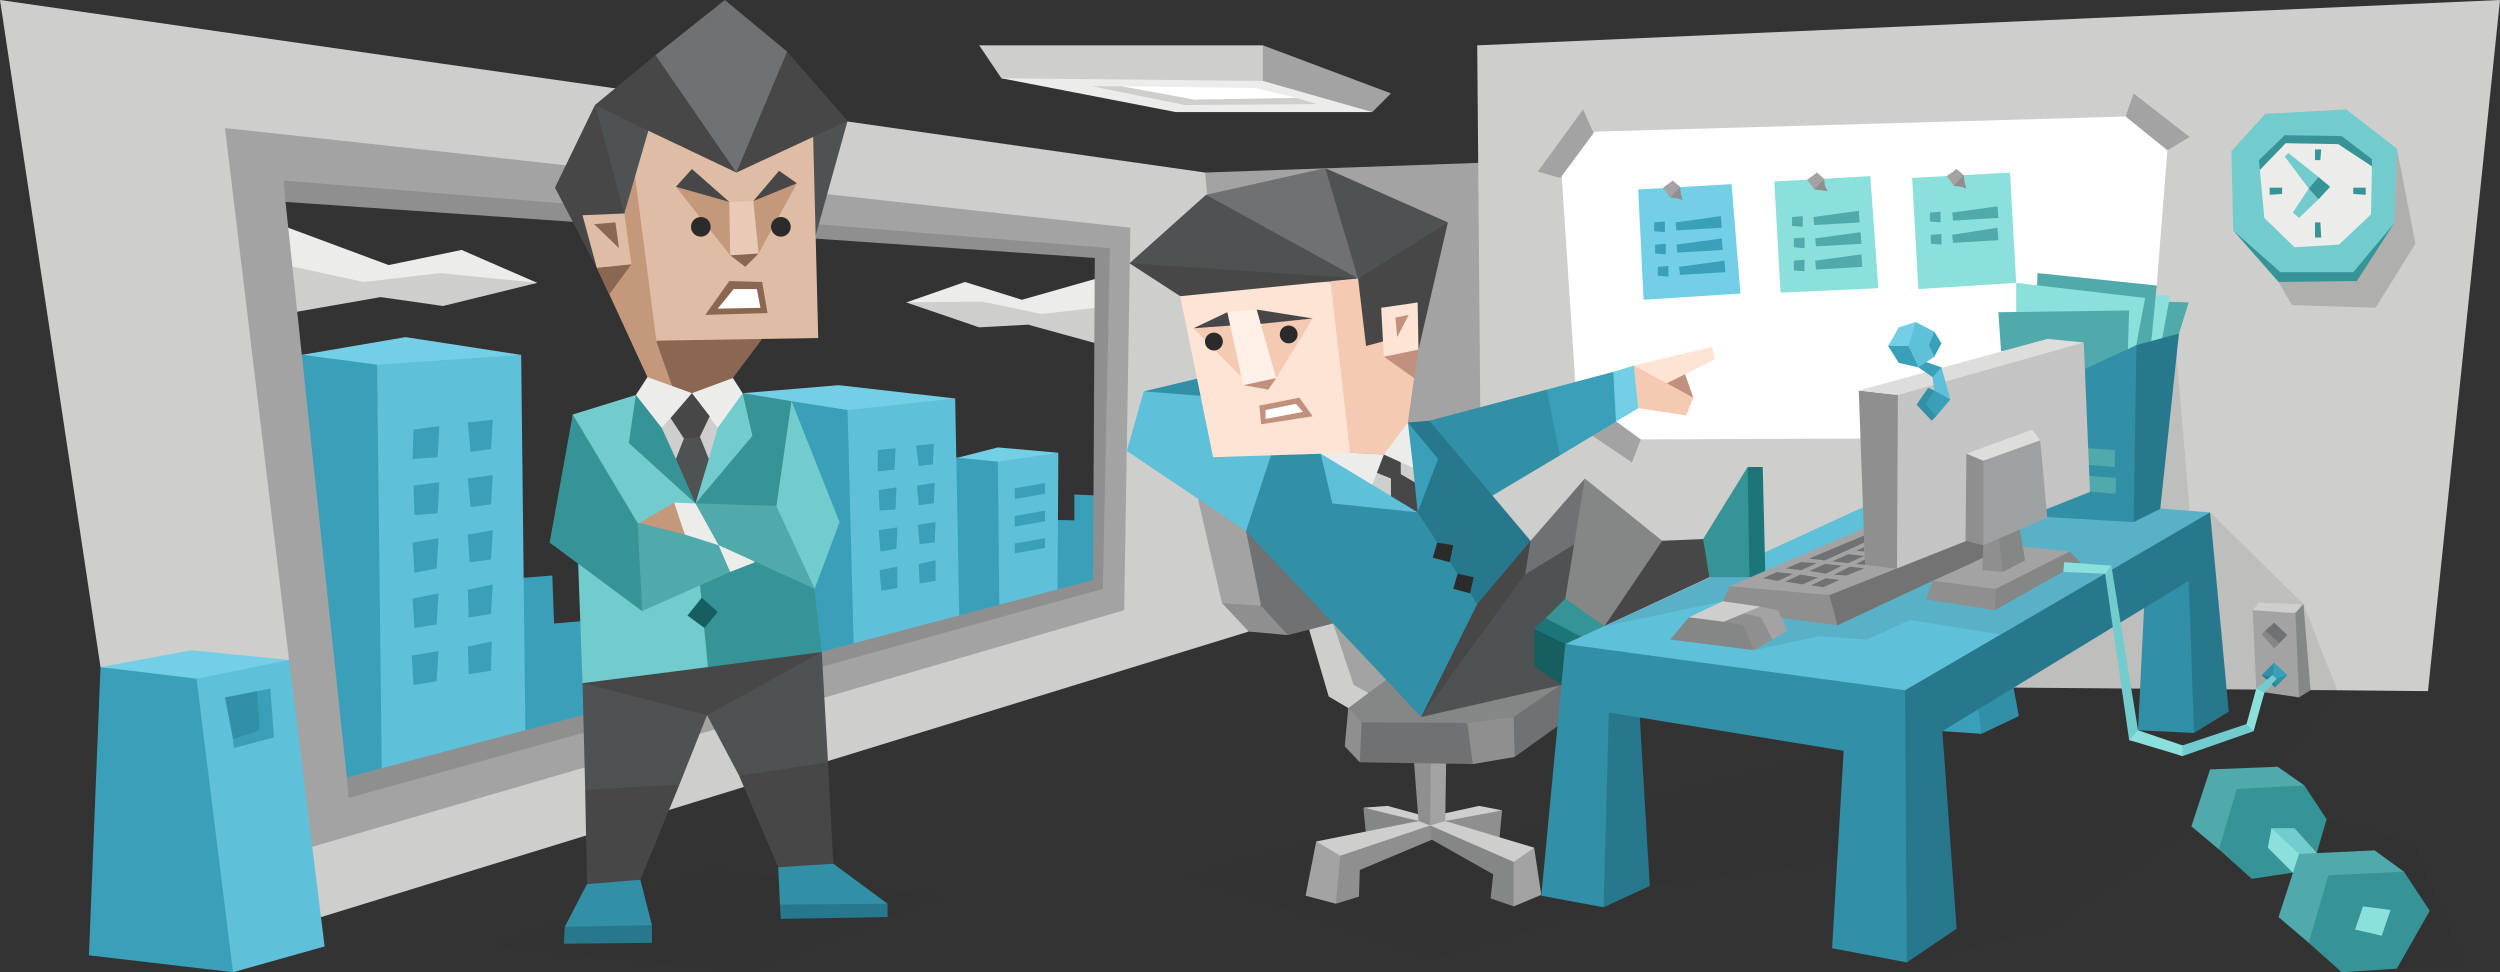 <svg xmlns="http://www.w3.org/2000/svg" viewBox="0 0 900 350"><rect x="0" y="0" width="900" height="350" fill="#333333" stroke="none"/><defs><style>.cls-1{fill:#73cfe5;}.cls-2{fill:#a3a3a3;}.cls-3{fill:#cececd;}.cls-27,.cls-4{fill:#2b2b2b;}.cls-4{fill-opacity:0.1;}.cls-5{fill:#3aa0ba;}.cls-6{fill:#318fa6;}.cls-7{fill:#5ec0d9;}.cls-8{fill:#ececeb;}.cls-9{fill:#858686;}.cls-10{fill:#8f8f8f;}.cls-11{fill:#474747;}.cls-12{fill:#000001;fill-opacity:0.15;}.cls-13{fill:#fff;}.cls-14{fill:#6f7173;}.cls-15{fill:#27788c;}.cls-16{fill:#369496;}.cls-17{fill:#8ce0dc;}.cls-18{fill:#c2917d;}.cls-19{fill:#50a9aa;}.cls-20{fill:#165e60;}.cls-21{fill:#4f5253;}.cls-22{fill:#1c7678;}.cls-23{fill:#737373;}.cls-24{fill:#c4c4c4;}.cls-25{fill:#dddddc;}.cls-26{fill:#72cbcc;}.cls-28{fill:#f5cab3;}.cls-29{fill:#fde4d5;}.cls-30{fill:#fff0e8;}.cls-31{fill:#c3987b;}.cls-32{fill:#8b6651;}.cls-33{fill:#dfbda5;}.cls-34{fill:#e8cab6;}.cls-35{fill:#9da1a2;}</style></defs><title>sentinels_Executive_ESTJ_workplace_habits</title><g id="Layer_1" data-name="Layer 1"><g id="Layer_1-2" data-name="Layer_1"><polygon class="cls-1" points="348.99 167.79 359.23 168.76 381 162.99 359.23 161.07 344.18 164.91 348.99 167.79"/><polygon class="cls-1" points="267.34 141.54 303.52 156.91 343.86 143.46 301.92 138.66 267.34 141.54"/><polygon class="cls-1" points="113.02 135.77 142.48 137.69 187.62 127.77 146 121.36 108.54 127.77 113.02 135.77"/><polygon class="cls-2" points="433.83 62.12 542.05 58.28 540.13 208.78 532.76 217.11 429.67 214.87 423.91 194.05 425.19 80.38 433.83 62.12"/><polygon class="cls-3" points="531.8 16.33 533.73 248.49 564.46 246.25 841.41 248.49 874.07 248.81 900 0 531.8 16.33"/><path class="cls-4" d="M791.46,194.37l4.16-9.92,33.62,33,12.17,31.06L820,276l17.61,18.89,31.69,8.33,18.25,43.87-24.65,1.6-37.14-44.19-36.82-7-51.55,37.15-50.9,11.85-25-36.51-67.55,9-16.65,7.68-59.55,18.26-90.61-29.46,46.74-12.49,43.87-5.13,22.09,3.53,123.9-31.06,127.75-75.9ZM268.3,350l-90.92-9.29,77.48-27.86,84.84,9.93ZM783.46,126.49l-10.57,58.92,15.37-1.6Z"/><polygon class="cls-5" points="711.42 249.13 714.3 253.94 713.34 264.18 699.25 263.22 711.42 249.13"/><polygon class="cls-6" points="724.87 247.53 711.42 249.13 713.34 264.18 726.79 257.78 724.87 247.53"/><polygon class="cls-5" points="372.68 187.01 386.77 187.33 386.77 178.04 395.09 178.36 399.25 215.19 376.2 213.59 372.68 187.01"/><polygon class="cls-5" points="182.82 208.46 198.83 207.18 199.47 224.47 213.87 223.19 212.59 260.98 185.06 268.35 182.82 208.46"/><polygon class="cls-5" points="135.75 131.29 92.21 125.53 116.54 293 149.52 299.73 154.96 279.23 135.75 131.29"/><polygon class="cls-5" points="284.95 144.42 305.12 147.62 310.25 153.38 317.61 243.69 287.19 232.16 284.95 144.42"/><polygon class="cls-5" points="336.5 163.95 359.23 166.19 363.07 168.12 362.75 227.68 341.3 227.36 336.5 163.95"/><polygon class="cls-7" points="305.12 147.62 343.86 143.46 345.78 244.65 307.37 233.76 305.12 147.62"/><polygon class="cls-7" points="381 162.99 359.23 166.19 359.87 229.28 380.68 216.15 381 162.99"/><polygon class="cls-7" points="135.75 131.29 187.62 127.77 189.22 270.91 137.67 297.48 135.75 131.29"/><polygon class="cls-8" points="326.25 108.88 347.38 101.51 367.88 107.92 396.05 99.91 400.21 110.16 383.88 116.56 356.67 112.72 339.06 111.12 326.25 108.88"/><polygon class="cls-3" points="352.51 117.84 326.25 108.88 353.47 108.56 374.92 113.04 400.21 110.16 395.73 123.92 370.12 116.88 352.51 117.84"/><polygon class="cls-8" points="193.38 101.83 166.17 89.98 139.91 95.43 103.73 81.98 98.29 94.47 119.42 104.71 154.32 103.43 177.06 103.43 193.38 101.83"/><polygon class="cls-3" points="159.45 110.16 193.38 101.83 158.49 98.31 130.95 101.51 98.29 94.47 104.06 112.72 137.03 106.95 159.45 110.16"/><polygon class="cls-2" points="565.74 151.78 587.51 166.51 590.72 158.19 581.43 147.62 565.74 151.78"/><polygon class="cls-2" points="569.9 39.39 553.58 61.8 561.58 64.04 574.07 57.64 573.75 48.03 569.9 39.39"/><polygon class="cls-2" points="765.21 41.95 770.01 49.95 780.26 54.12 788.26 49.31 768.09 33.62 765.21 41.95"/><polygon class="cls-9" points="491.78 300.69 490.82 290.76 503.31 293.32 510.67 295.56 491.78 300.69"/><polygon class="cls-10" points="540.77 291.72 528.6 293 520.28 295.56 539.49 304.85 540.77 291.72"/><polygon class="cls-3" points="490.82 290.76 499.47 290.12 513.55 293.96 510.67 295.56 490.82 290.76"/><polygon class="cls-3" points="516.43 293.64 520.28 295.56 540.77 291.72 532.44 290.12 516.43 293.64"/><polygon class="cls-10" points="509.07 274.75 510.67 295.56 515.15 299.73 520.28 295.56 516.43 272.83 509.07 274.75"/><polygon class="cls-2" points="515.15 272.19 514.84 297.16 520.28 295.56 520.6 274.75 515.15 272.19"/><polygon class="cls-3" points="473.85 302.93 510.67 295.56 514.84 297.16 512.27 300.05 482.82 311.25 473.85 302.93"/><polygon class="cls-3" points="518.36 300.69 514.84 297.16 520.28 295.56 552.29 305.17 548.45 315.74 518.36 300.69"/><polygon class="cls-10" points="515.48 302.29 516.43 300.05 514.84 297.16 482.5 308.05 479.3 315.42 480.9 325.34 489.22 322.78 489.54 313.18 515.48 302.29"/><polygon class="cls-9" points="514.84 297.16 515.48 302.29 537.57 314.77 536.61 323.42 544.93 326.3 548.45 315.74 544.93 310.29 514.84 297.16"/><polygon class="cls-2" points="473.85 302.93 482.5 308.05 480.9 325.34 470.01 322.46 473.85 302.93"/><polygon class="cls-2" points="544.93 326.3 544.93 310.29 552.29 305.17 554.86 322.14 544.93 326.3"/><polygon class="cls-3" points="494.35 168.12 498.19 163.63 504.27 163.95 508.75 168.44 512.27 176.76 511.95 186.69 498.51 180.93 494.02 174.52 494.35 168.12"/><polygon class="cls-11" points="493.7 169.4 500.75 172.28 500.75 181.24 510.99 185.41 511.31 174.84 504.27 170.68 504.27 163.95 498.19 163.63 493.7 169.4"/><polygon class="cls-3" points="0 0 157.84 22.73 157.84 63.73 89.97 57 121.98 286.28 129.99 288.84 399.25 207.82 402.77 87.42 157.84 63.73 157.84 22.73 433.83 62.12 449.52 227.36 115.58 330.15 36.18 240.16 0 0"/><polygon class="cls-6" points="433.19 135.77 411.74 140.9 432.87 146.02 433.19 135.77"/><polygon class="cls-2" points="431.27 179.64 450.8 183.49 456.56 191.49 459.13 213.27 450.48 220.95 439.92 217.11 431.27 179.64"/><polygon class="cls-7" points="461.05 176.76 448.56 191.17 405.66 162.35 411.74 140.9 432.23 142.5 439.27 159.79 458.81 160.11 461.05 176.76"/><polygon class="cls-12" points="820.28 101.51 825.08 109.84 855.18 110.8 869.58 87.74 862.86 53.48 856.78 80.38 841.73 94.47 820.28 101.51"/><polygon class="cls-13" points="574.07 47.39 765.21 41.95 780.26 54.12 776.41 102.79 722.95 126.81 681.32 142.18 669.8 157.87 590.72 158.19 567.34 141.22 562.22 63.4 574.07 47.39"/><polygon class="cls-14" points="570.54 172.28 551.01 194.69 535.01 204.3 531.8 217.43 558.7 212.31 568.62 206.86 570.54 172.28"/><polygon class="cls-2" points="810.99 219.67 812.27 248.81 827.64 251.05 828.92 247.21 828.6 219.99 816.43 217.75 810.99 219.67"/><polygon class="cls-6" points="818.68 238.56 814.19 243.05 818.04 244.65 819 241.77 818.68 238.56"/><polygon class="cls-5" points="823.48 243.05 818.68 238.56 818.04 244.65 820.6 244.65 823.48 243.05"/><polygon class="cls-6" points="819 247.53 823.48 243.05 818.04 244.65 819 247.53"/><path class="cls-15" d="M814.19,243.05s4.81,4.16,4.81,4.48l-.32-3.52Z"/><path class="cls-3" d="M813.23,216.79,811,219.67l14.41,1,2.24-.32.64-2.88S812.91,217.11,813.23,216.79Z"/><polygon class="cls-9" points="827.64 251.05 826.36 220.63 829.24 217.43 831.8 248.49 827.64 251.05"/><polygon class="cls-16" points="803.95 82.94 820.28 101.51 848.45 101.19 861.9 80.38 841.73 94.47 820.28 94.78 803.95 82.94"/><polygon class="cls-1" points="589.76 68.21 623.37 66.29 626.57 105.67 591.68 107.92 589.76 68.21"/><polygon class="cls-17" points="638.74 65.33 673.32 63.4 676.2 103.75 640.98 105.35 638.74 65.33"/><polygon class="cls-17" points="688.37 64.04 723.59 62.12 725.83 101.83 690.61 104.07 688.37 64.04"/><polygon class="cls-18" points="604.16 143.78 609.6 143.14 605.76 132.25 598.4 137.69 604.16 143.78"/><polygon class="cls-19" points="778.34 108.56 787.94 108.88 784.42 120.08 778.01 123.92 778.34 108.56"/><polygon class="cls-17" points="778.01 123.92 781.22 106.31 775.77 106.31 772.89 118.48 773.53 123.61 778.01 123.92"/><polygon class="cls-19" points="733.19 107.59 733.51 98.31 776.41 102.79 774.49 122.64 769.05 127.13 760.4 110.16 733.19 107.59"/><polygon class="cls-17" points="725.83 116.24 725.83 101.83 772.25 107.27 769.05 124.25 763.61 130.65 757.84 114.96 725.83 116.24"/><polygon class="cls-19" points="720.38 126.49 719.42 112.4 766.49 111.76 764.25 181.89 748.88 179.64 736.71 123.61 720.38 126.49"/><polygon class="cls-15" points="593.92 318.94 577.27 326.62 574.07 309.97 575.99 251.69 590.08 254.25 593.92 318.94"/><polygon class="cls-6" points="772.25 211.02 769.69 262.9 789.86 263.86 792.74 244.33 789.86 203.66 772.25 211.02"/><polygon class="cls-3" points="483.78 221.59 478.02 222.23 471.29 226.72 478.34 250.73 485.38 254.9 490.5 258.1 493.7 252.97 483.78 221.59"/><polygon class="cls-2" points="491.78 219.03 479.94 224.47 487.3 246.57 494.98 250.73 504.59 249.13 491.78 219.03"/><polygon class="cls-14" points="489.54 274.43 530.2 275.07 537.57 265.78 529.88 258.1 485.7 258.1 489.54 274.43"/><polygon class="cls-14" points="564.46 258.74 545.25 272.51 540.45 267.38 544.93 258.1 550.05 249.77 562.22 246.25 566.06 254.9 564.46 258.74"/><polygon class="cls-9" points="485.38 254.9 499.15 244.65 562.22 246.25 544.93 258.1 535.97 260.34 486.34 260.02 485.38 254.9"/><polygon class="cls-20" points="511.63 258.1 553.25 246.25 563.5 231.84 536.93 240.49 511.63 258.1"/><polygon class="cls-14" points="484.74 223.19 463.61 228.64 455.6 222.87 454 218.07 448.56 191.17 475.45 203.98 484.74 223.19"/><polygon class="cls-15" points="795.62 184.45 776.41 191.17 680.04 247.53 681.96 334.63 686.45 346.48 704.38 334.31 699.25 263.22 787.94 209.1 789.86 263.86 802.35 256.18 795.62 184.45"/><polygon class="cls-21" points="514.84 232.48 531.8 217.43 566.7 195.97 569.9 211.67 574.39 231.84 562.22 246.57 511.63 258.1 514.84 232.48"/><polygon class="cls-11" points="621.45 199.82 613.13 194.05 566.7 195.97 570.23 221.91 577.59 225.44 615.37 207.82 621.45 199.82"/><polygon class="cls-16" points="564.78 234.72 556.46 222.55 563.5 215.51 574.07 217.11 577.59 225.44 564.78 234.72"/><polygon class="cls-20" points="562.22 246.57 552.29 239.84 552.29 226.4 566.7 230.56 562.22 246.57"/><polygon class="cls-22" points="556.46 222.55 552.29 226.4 563.5 231.84 571.18 230.24 556.46 222.55"/><polygon class="cls-7" points="563.5 231.84 574.07 236.32 676.52 249.77 685.81 248.49 795.62 184.45 685.49 175.8 563.5 231.84"/><polygon class="cls-22" points="634.58 168.12 629.14 168.12 626.57 178.36 627.21 204.62 629.77 207.82 635.54 207.82 634.58 168.12"/><path class="cls-4" d="M631.38,234.08,655.07,229l17,1.28,15.37-7.05,32.65,5.13,75.56-43.87-17.93-1.28L730,185.73,724.55,187,664,221l-22.74,1.6-9.92,11.53Zm-16-26.26h14.41l3.2,5.77-12.81,2.88-42.58,9Z"/><polygon class="cls-10" points="622.73 211.02 620.17 216.47 641.3 222.55 661.79 225.12 661.79 219.67 660.19 212.95 641.62 211.02 622.73 211.02"/><polygon class="cls-23" points="716.22 202.38 705.34 207.82 695.73 209.1 661.47 225.12 658.59 214.23 663.71 209.74 707.58 191.17 716.54 195.01 716.22 202.38"/><polygon class="cls-2" points="670.76 190.21 622.73 211.02 658.59 214.23 682.92 204.62 676.84 203.98 670.76 190.21"/><path class="cls-14" d="M634.58,208.14l5.44,1,5.44-2.56-5.76-.64-5.12,2.24Zm13.77-2.88,5.76-2.56-5.76-.32-5.45,2.24,5.45.64Zm8.64-3.52,14.09-6.41v-2.56l-19.85,8.33,5.76.64Zm14.41-.32v1.92l-3.2-.32,3.2-1.6ZM666,204l-5.77,2.88,4.48.32,6.41-2.56L666,204Zm-8.65,4.16-5.44,2.57,4.48.63,5.76-2.56-4.8-.64Zm-14.73,1.28,5.45-2.56,6.4,1L649,210.38l-6.41-1Zm8.65-3.84L657,203l6.08.64-5.76,2.88-6.08-1Zm8.32-3.52,5.77-2.56,5.76.64-5.76,2.56-5.77-.64Zm8.65-3.84,2.88-1.28v1.6Z"/><polygon class="cls-10" points="693.49 215.83 695.73 209.1 708.22 209.1 719.42 210.71 720.38 215.51 718.14 219.67 693.49 215.83"/><polygon class="cls-9" points="748.88 202.38 718.14 219.67 718.46 211.99 728.71 205.26 745.04 198.54 748.88 202.38"/><polygon class="cls-2" points="723.27 196.29 745.04 198.54 718.46 211.99 695.73 209.1 709.18 203.02 723.27 196.29"/><polygon class="cls-10" points="713.66 205.26 721.02 205.9 722.31 199.18 717.5 189.57 713.98 196.29 713.66 205.26"/><polygon class="cls-9" points="729.03 201.74 721.02 205.9 718.78 187.97 726.47 186.69 729.03 201.74"/><polygon class="cls-15" points="769.05 124.25 764.57 136.09 765.21 179.32 768.09 187.97 777.69 183.16 784.42 120.08 769.05 124.25"/><path class="cls-6" d="M730,185.73l38.1,2.24,1-63.72-20.81,9.6L747,147h-.64l-1,3.84,1,.32-3.84,24ZM748.56,147l13.13-.64v-4.8l-10.89-.32-2.24,3.52Zm13.13,4.48c-3.21,0-9-.32-12.49-.32l.32,5.13,11.85,1ZM747.6,171l14.09,1v5.76l-11.85-1Zm-.32-9.93,14.09,1v6.09l-11.85-1Z"/><polygon class="cls-24" points="681.32 142.18 679.72 173.24 682.92 204.62 752.4 177.08 750.16 123.28 709.5 131.29 681.32 142.18"/><polygon class="cls-6" points="689.97 145.7 694.13 139.62 696.37 140.58 697.01 149.86 695.41 151.46 689.97 145.7"/><polygon class="cls-5" points="697.01 149.86 693.17 145.38 697.01 139.62 702.13 143.78 697.01 149.86"/><polygon class="cls-10" points="669.16 140.58 671.4 203.34 682.92 204.62 683.24 142.18 669.16 140.58"/><polygon class="cls-25" points="750.16 123.28 683.24 142.18 669.16 140.58 737.03 122 750.16 123.28"/><polygon class="cls-26" points="815.48 40.99 803.31 54.44 803.95 82.94 820.92 97.99 847.17 97.99 861.9 80.38 862.86 53.48 844.61 39.39 815.48 40.99"/><polygon class="cls-8" points="813.55 61.16 822.52 49.95 842.37 50.27 853.89 59.88 853.57 77.17 842.05 88.06 826.04 89.02 815.15 78.45 813.55 61.16"/><polygon class="cls-16" points="813.55 61.16 822.84 51.56 841.73 51.88 853.89 59.88 853.89 57.32 843.01 48.99 822.52 48.67 813.23 57.64 813.55 61.16"/><polygon class="cls-16" points="817.08 67.57 821.56 67.57 821.56 69.81 817.08 70.13 817.08 67.57"/><polygon class="cls-16" points="833.4 85.5 833.4 80.06 835.33 80.06 835.64 85.5 833.4 85.5"/><polygon class="cls-16" points="851.65 67.57 847.17 67.57 847.17 69.81 851.65 70.13 851.65 67.57"/><polygon class="cls-16" points="833.4 53.8 833.4 57.64 835.33 57.64 835.64 53.8 833.4 53.8"/><polygon class="cls-26" points="827.64 78.45 825.4 76.53 831.16 67.89 834.04 68.21 834.68 71.73 827.64 78.45"/><polygon class="cls-26" points="822.52 56.36 831.16 67.89 833.73 66.61 834.68 63.73 823.8 55.08 822.52 56.36"/><polygon class="cls-16" points="831.16 67.89 834.68 63.73 838.85 67.25 834.68 71.73 831.16 67.89"/><polygon class="cls-2" points="81 46.11 104.06 237.6 102.14 244.97 109.5 299.09 112.38 304.85 404.7 219.67 406.94 81.98 157.84 54.44 157.84 72.37 395.73 90.94 394.77 210.71 129.67 283.71 124.87 279.87 102.78 72.69 105.02 68.21 157.84 72.37 157.84 54.44 81 46.11"/><polygon class="cls-10" points="124.87 279.87 393.49 208.78 394.13 92.86 102.78 72.69 102.14 65 399.57 89.34 397.01 211.99 125.51 287.24 124.87 279.87"/><polygon class="cls-11" points="540.13 201.42 551.01 194.69 549.09 206.54 511.63 258.1 516.43 231.2 540.13 201.42"/><polygon class="cls-6" points="458.81 160.11 448.56 191.17 511.63 258.1 531.8 217.43 519 193.73 510.35 184.45 487.3 177.72 481.22 158.19 458.81 160.11"/><polygon class="cls-6" points="517.72 159.79 514.52 151.46 556.78 140.26 562.54 149.22 561.58 163.95 534.68 179.96 527.64 174.84 517.72 159.79"/><polygon class="cls-15" points="514.52 151.46 551.01 194.69 531.8 217.43 510.35 184.45 514.52 166.19 506.83 152.1 514.52 151.46"/><polygon class="cls-27" points="517.4 195.34 515.8 200.78 521.88 202.38 523.16 196.29 517.4 195.34"/><polygon class="cls-27" points="524.76 206.54 523.16 211.99 529.24 213.59 530.52 207.82 524.76 206.54"/><polygon class="cls-7" points="475.45 163.31 479.62 181.24 510.35 184.45 494.02 174.52 487.3 167.16 475.45 163.31"/><polygon class="cls-5" points="506.83 152.1 505.55 160.43 508.75 168.44 510.35 184.45 517.72 165.23 506.83 152.1"/><polygon class="cls-8" points="473.85 162.35 498.19 163.63 494.02 174.52 473.85 162.35"/><polygon class="cls-8" points="506.83 152.1 501.39 154.67 498.19 163.63 508.75 168.44 506.83 152.1"/><polygon class="cls-28" points="478.98 101.51 479.3 133.85 486.02 162.99 498.19 163.63 506.83 152.1 509.07 136.09 497.23 110.8 490.18 93.82 478.98 101.51"/><polygon class="cls-29" points="424.87 106.63 448.24 102.15 478.98 101.51 486.02 162.99 436.71 164.59 424.87 106.63"/><polygon class="cls-28" points="442.16 114.96 429.67 118.16 446.64 135.45 446.64 119.12 442.16 114.96"/><polygon class="cls-28" points="453.36 118.16 459.44 136.09 472.57 114.64 457.2 113.04 453.36 118.16"/><polygon class="cls-11" points="521.24 80.06 510.67 125.85 498.83 122.64 491.78 124.56 488.9 100.23 508.43 82.94 521.24 80.06"/><polygon class="cls-18" points="509.07 136.09 498.19 128.41 504.91 124.25 510.67 125.85 509.07 136.09"/><polygon class="cls-29" points="498.19 128.41 497.23 110.8 510.35 108.88 510.67 125.85 498.19 128.41"/><polygon class="cls-18" points="507.15 113.36 502.35 114.32 502.99 121.36 507.15 113.36"/><polygon class="cls-21" points="521.24 80.06 477.06 60.52 476.41 81.34 488.9 100.23 521.24 80.06"/><polygon class="cls-14" points="434.15 70.13 477.06 60.52 488.9 100.23 446.96 92.54 434.15 70.13"/><polygon class="cls-11" points="424.87 106.63 406.62 94.78 427.43 90.94 455.28 95.11 488.9 100.23 424.87 106.63"/><polygon class="cls-21" points="488.9 100.23 434.15 70.13 406.62 94.78 488.9 100.23"/><polygon class="cls-11" points="429.67 118.16 441.84 112.4 447.28 116.88 429.67 118.16"/><polygon class="cls-11" points="451.12 116.88 452.4 111.44 472.57 114.64 451.12 116.88"/><polygon class="cls-30" points="447.6 138.66 441.84 112.4 452.4 111.44 459.44 136.41 455.28 138.34 447.6 138.66"/><polygon class="cls-18" points="456.56 140.26 447.6 138.66 459.44 136.09 456.56 140.26"/><polygon class="cls-18" points="453.36 146.02 454 152.75 472.57 149.86 467.77 143.14 453.36 146.02"/><polygon class="cls-13" points="455.6 147.62 455.6 150.82 469.05 148.26 466.49 145.38 455.6 147.62"/><polygon class="cls-5" points="556.78 140.26 561.58 163.95 581.75 151.78 584.63 140.26 580.79 133.85 556.78 140.26"/><polygon class="cls-1" points="580.79 133.85 581.75 151.78 589.76 146.98 592.32 139.62 588.15 131.61 580.79 133.85"/><polygon class="cls-29" points="616.33 124.89 588.15 131.61 593.28 137.05 600 138.01 617.29 129.37 616.33 124.89"/><polygon class="cls-28" points="607.04 149.54 589.76 146.98 588.15 131.61 609.6 143.14 607.04 149.54"/><polygon class="cls-9" points="601.28 230.24 608 222.23 618.57 221.27 629.46 223.51 631.38 234.08 601.28 230.24"/><polygon class="cls-10" points="638.1 230.24 631.38 234.08 627.53 225.12 620.49 223.83 622.73 221.27 626.89 220.63 635.54 220.95 638.1 230.24"/><polygon class="cls-2" points="643.54 227.03 638.1 230.24 633.94 222.23 626.89 220.63 629.46 219.03 633.62 218.39 640.02 219.67 643.54 227.03"/><polygon class="cls-3" points="620.17 216.47 608 222.23 620.49 223.83 633.62 218.39 620.17 216.47"/><polygon class="cls-26" points="757.84 206.54 766.49 266.42 776.09 268.35 785.7 272.19 811.31 263.22 812.27 255.53 815.15 249.45 819.64 244.33 818.04 243.05 812.27 247.85 811.31 255.53 808.75 260.66 785.7 268.35 777.05 267.38 769.69 262.9 760.09 203.66 756.88 204.94 757.84 206.54"/><polygon class="cls-15" points="202.99 339.75 203.31 333.67 219.64 331.43 234.69 333.03 234.69 339.43 202.99 339.75"/><polygon class="cls-15" points="281.11 330.79 280.79 325.66 287.19 324.06 312.17 323.42 319.53 325.34 319.53 330.15 281.11 330.79"/><polygon class="cls-6" points="319.53 325.34 300 310.93 290.39 305.49 280.15 312.21 280.79 325.66 319.53 325.34"/><polygon class="cls-6" points="234.69 333.03 230.52 316.7 222.84 312.21 211.31 318.3 203.31 333.67 234.69 333.03"/><polygon class="cls-21" points="295.84 234.72 298.08 274.43 282.71 283.71 266.06 279.23 254.54 257.46 272.14 234.72 295.84 234.72"/><polygon class="cls-11" points="295.84 234.72 253.25 227.36 209.71 245.93 224.44 257.46 254.54 257.46 295.84 234.72"/><polygon class="cls-21" points="210.67 284.36 209.71 245.93 254.54 257.46 244.61 282.43 227.64 288.52 210.67 284.36"/><polygon class="cls-31" points="235.97 141.54 233.08 135.77 210.67 87.1 226.36 43.55 230.2 57.96 238.85 124.25 243.65 138.98 244.93 147.3 235.97 141.54"/><polygon class="cls-32" points="259.98 142.82 263.82 136.09 274.39 122 272.14 120.4 238.53 121.36 236.29 122.97 244.93 147.3 259.98 142.82"/><polygon class="cls-21" points="292.64 88.38 305.12 43.55 301.92 42.91 292.64 45.47 291.36 48.35 292.64 88.38"/><polygon class="cls-33" points="292.64 45.47 294.56 121.68 236.29 122.64 226.04 43.55 292.64 45.47"/><polygon class="cls-32" points="219.32 105.99 214.84 96.39 227.32 95.11 219.32 105.99"/><polygon class="cls-11" points="265.1 62.12 305.12 43.55 283.35 18.57 280.15 17.93 264.46 57.96 239.81 21.14 235.97 19.85 214.19 37.79 215.47 39.39 231.48 47.71 233.41 47.07 265.1 62.12"/><polygon class="cls-14" points="260.94 0 235.97 19.85 265.1 62.12 283.35 18.57 260.94 0"/><path class="cls-11" d="M199.79,67.57l14.4-29.78L217.4,42s7.36,30.74,7.68,31.06c0,.32-.32,3.84-.32,3.84l-9.92,19.54Z"/><polygon class="cls-21" points="224.76 76.85 233.41 47.07 214.19 37.79 224.76 76.85"/><polygon class="cls-33" points="227.32 95.11 214.84 96.39 209.71 77.49 224.76 76.85 227.32 95.11"/><polygon class="cls-32" points="222.84 89.34 221.56 80.06 213.87 80.69 222.84 89.34"/><polygon class="cls-31" points="273.11 91.26 286.87 65.97 279.51 67.25 271.19 72.37 266.38 75.25 262.54 72.69 252.94 65.97 243.33 67.25 262.86 91.9 273.11 91.26"/><polygon class="cls-32" points="268.3 96.07 273.11 91.26 268.3 89.02 262.86 91.9 268.3 96.07"/><polygon class="cls-34" points="271.19 72.37 273.11 91.26 262.86 91.9 262.54 72.69 271.19 72.37"/><polygon class="cls-11" points="271.19 72.37 280.47 61.48 286.87 65.97 271.19 72.37"/><polygon class="cls-11" points="262.54 72.69 249.09 60.84 243.33 67.25 262.54 72.69"/><polygon class="cls-32" points="274.39 101.51 262.54 101.19 253.9 113.36 276.31 112.72 274.39 101.51"/><polygon class="cls-13" points="272.47 104.07 264.14 104.07 258.38 111.12 273.75 110.8 272.47 104.07"/><polygon class="cls-16" points="284.95 144.42 267.34 141.54 262.54 159.79 248.45 180.93 249.41 229.28 254.86 240.16 295.84 234.72 284.95 144.42"/><polygon class="cls-26" points="228.92 142.18 206.19 149.22 209.71 245.93 254.86 240.16 251.01 200.14 250.37 181.24 249.09 175.48 231.16 157.55 230.52 146.02 228.92 142.18"/><polygon class="cls-26" points="254.54 148.58 267.34 141.54 270.86 156.91 250.37 181.24 254.54 148.58"/><polygon class="cls-16" points="242.69 150.82 228.92 142.18 226.36 159.47 250.37 181.24 242.69 150.82"/><polygon class="cls-8" points="249.09 141.54 252.94 150.5 258.38 154.03 267.34 141.54 263.82 136.09 249.09 141.54"/><polygon class="cls-8" points="228.92 142.18 233.08 135.77 249.09 141.54 245.25 150.82 238.21 154.03 228.92 142.18"/><polygon class="cls-3" points="255.18 165.23 258.38 154.03 249.09 141.54 238.21 154.03 243.33 165.23 255.18 165.23"/><polygon class="cls-11" points="251.97 157.23 255.5 149.86 249.09 141.54 241.41 150.5 246.21 157.87 249.73 159.79 251.97 157.23"/><polygon class="cls-21" points="250.37 181.24 255.18 165.23 251.97 157.23 246.21 157.87 243.33 165.23 250.37 181.24"/><polygon class="cls-20" points="254.54 195.97 250.37 192.13 246.21 196.94 251.01 200.14 254.54 195.97"/><polygon class="cls-20" points="258.38 220.31 252.62 215.19 247.49 221.59 253.58 226.07 258.38 220.31"/><polygon class="cls-8" points="271.82 202.38 260.3 193.09 255.82 191.81 256.78 201.1 262.86 205.9 271.82 202.38"/><polygon class="cls-19" points="250.37 181.24 282.71 182.21 293.92 196.61 293.28 211.99 254.54 194.37 247.49 187.65 250.37 181.24"/><polygon class="cls-19" points="231.16 219.99 262.86 205.9 258.7 196.29 245.57 189.25 229.56 188.29 215.16 195.97 231.16 219.99"/><polygon class="cls-16" points="206.19 149.22 229.56 188.29 231.16 219.99 197.87 195.34 206.19 149.22"/><polygon class="cls-26" points="284.95 144.42 279.51 182.21 293.28 211.99 302.24 187.97 284.95 144.42"/><polygon class="cls-11" points="298.08 274.43 266.06 279.23 280.15 312.21 300 310.93 298.08 274.43"/><polygon class="cls-11" points="211.31 318.3 230.52 316.7 244.61 282.43 210.67 284.36 211.31 318.3"/><path class="cls-27" d="M252.3,78.13a3.53,3.53,0,1,1-3.53,3.53A3.53,3.53,0,0,1,252.3,78.13Z"/><path class="cls-27" d="M281.11,78.13a3.53,3.53,0,1,1-3.52,3.53A3.52,3.52,0,0,1,281.11,78.13Z"/><polygon class="cls-6" points="577.27 326.62 554.86 322.46 563.5 231.84 685.81 248.49 686.45 346.48 659.55 341.36 663.71 270.27 579.19 256.5 577.27 326.62"/><path class="cls-27" d="M437,119.76a3.21,3.21,0,1,1-3.2,3.2A3.2,3.2,0,0,1,437,119.76Z"/><path class="cls-27" d="M463.93,117.2a3.2,3.2,0,1,1-3.2,3.2A3.2,3.2,0,0,1,463.93,117.2Z"/><polygon class="cls-16" points="613.13 194.05 615.37 207.82 629.77 207.82 629.14 168.12 613.13 194.05"/><polygon class="cls-9" points="570.54 172.28 563.5 215.51 577.59 225.44 598.4 194.69 570.54 172.28"/><polygon class="cls-10" points="439.92 217.11 454 218.07 463.61 228.64 449.52 227.36 439.92 217.11"/><polygon class="cls-10" points="489.54 274.43 490.18 260.02 485.38 254.9 484.1 268.66 489.54 274.43"/><polygon class="cls-10" points="530.2 275.07 528.28 260.34 544.93 258.1 545.25 272.51 530.2 275.07"/><polygon class="cls-10" points="605.12 69.81 604.8 67.25 601.92 68.85 601.28 71.09 603.84 71.41 605.76 72.05 605.12 69.81"/><polygon class="cls-2" points="602.24 65 598.72 67.57 601.28 71.09 604.8 67.25 602.24 65"/><polygon class="cls-10" points="656.99 66.93 656.67 64.36 653.79 65.97 653.15 68.21 655.71 68.53 657.95 68.85 656.99 66.93"/><polygon class="cls-2" points="654.11 62.12 650.59 64.69 653.15 68.21 656.67 64.36 654.11 62.12"/><polygon class="cls-10" points="707.26 65.65 706.94 63.08 704.05 64.69 703.41 66.93 705.98 67.25 707.9 67.89 707.26 65.65"/><polygon class="cls-2" points="704.38 60.84 700.85 63.4 703.41 66.93 706.94 63.08 704.38 60.84"/><polygon class="cls-5" points="595.52 80.06 595.52 83.26 599.36 83.58 599.36 79.73 595.52 80.06"/><polygon class="cls-5" points="603.2 80.06 603.52 82.94 619.85 81.98 619.53 77.81 603.2 80.06"/><polygon class="cls-5" points="595.84 88.06 595.84 91.26 599.68 91.58 599.68 87.74 595.84 88.06"/><polygon class="cls-5" points="603.52 88.06 603.84 90.94 620.17 89.98 619.85 85.82 603.52 88.06"/><polygon class="cls-5" points="596.8 96.07 596.8 99.27 600.64 99.59 600.64 95.75 596.8 96.07"/><polygon class="cls-5" points="604.48 96.07 604.8 98.95 621.13 97.99 620.81 93.82 604.48 96.07"/><polygon class="cls-19" points="645.14 78.13 645.14 81.34 648.99 81.66 648.99 77.81 645.14 78.13"/><polygon class="cls-19" points="652.83 78.13 653.15 81.02 669.48 80.06 669.16 75.89 652.83 78.13"/><polygon class="cls-19" points="645.78 85.82 645.78 89.02 649.63 89.34 649.63 85.5 645.78 85.82"/><polygon class="cls-19" points="653.47 85.82 653.79 88.7 670.12 87.74 669.8 83.58 653.47 85.82"/><polygon class="cls-19" points="645.78 93.82 645.78 97.35 649.63 97.67 649.63 93.5 645.78 93.82"/><polygon class="cls-19" points="653.47 93.82 653.79 97.03 670.44 96.07 670.12 91.58 653.47 93.82"/><polygon class="cls-19" points="694.77 76.53 694.77 79.73 698.61 80.06 698.61 76.21 694.77 76.53"/><polygon class="cls-19" points="702.77 76.53 703.1 79.41 719.42 78.45 719.1 74.29 702.77 76.53"/><polygon class="cls-19" points="695.09 84.54 695.09 87.74 698.93 88.06 698.93 84.22 695.09 84.54"/><polygon class="cls-19" points="702.77 84.54 703.1 87.42 719.42 86.46 719.1 81.98 702.77 84.54"/><polygon class="cls-8" points="360.51 28.18 423.27 40.35 494.02 40.35 491.14 35.87 454.64 24.66 372.04 24.34 360.51 28.18"/><polygon class="cls-3" points="352.51 16.33 360.51 28.18 454.64 29.14 457.85 23.7 454.64 16.33 352.51 16.33"/><polygon class="cls-2" points="494.02 40.35 454.64 29.14 454.64 16.33 500.75 33.62 494.02 40.35"/><polygon class="cls-13" points="403.74 31.06 452.08 31.7 466.49 35.23 429.67 36.83 403.74 31.06"/><polygon class="cls-3" points="403.74 31.06 429.99 35.87 466.49 35.23 474.17 37.47 426.47 37.79 393.17 31.06 403.74 31.06"/><polygon class="cls-5" points="695.73 135.77 690.61 132.25 691.57 129.69 698.93 132.25 698.29 135.45 695.73 135.77"/><polygon class="cls-7" points="696.37 140.58 696.05 138.66 695.73 135.77 698.93 132.25 702.13 143.78 696.37 140.58"/><polygon class="cls-5" points="684.52 121.36 679.72 124.56 683.56 130.65 690.61 132.25 690.29 124.56 684.52 121.36"/><polygon class="cls-1" points="683.56 117.84 679.72 124.56 690.29 124.56 689.65 115.92 683.56 117.84"/><polygon class="cls-7" points="690.61 132.25 687.09 124.56 689.65 115.92 696.37 119.44 696.37 128.41 690.61 132.25"/><polygon class="cls-5" points="694.45 124.25 696.37 119.44 698.93 123.61 696.37 128.41 694.45 124.25"/><polygon class="cls-17" points="742.8 205.9 743.12 202.38 760.09 203.66 757.84 206.54 742.8 205.9"/><polygon class="cls-17" points="766.49 266.42 769.69 262.9 785.7 268.35 785.7 272.19 766.49 266.42"/><polygon class="cls-17" points="808.75 260.66 811.31 263.22 815.15 249.45 812.27 247.85 808.75 260.66"/><path class="cls-5" d="M148.24,236l9.6-1.6-.64,10.89-8.32,1.28Zm.32-20.49,9.28-1.92-.64,11.2-8,1.28Zm0-20.18,9.28-1.6-.64,10.89-8,1.6Zm.32-20.49,9.29-1.28-.65,11.21-8.32.64Zm0-20.17,9.29-1.29-.65,11.21-9,.64Zm19.53,78.13,8.65-1.92-.33,10.57-8,1.28Zm0-20.49,9-1.93L176.73,221l-8,1.28Zm0-19.86,9-1.6-.65,10.57-7.68,1Zm0-20.17,9-1.28-.65,10.56-7.36,1Zm0-20.18,9-1-.65,10.57-7.36,1Z"/><path class="cls-5" d="M365.32,195.65l10.88-1.92v3.53l-10.88,1.92Zm10.88-8-10.88,1.92v-3.84l10.88-1.92ZM365.32,175.8l10.88-1.92v3.84l-10.88,1.92Z"/><polygon class="cls-5" points="36.18 240.16 32.02 343.92 83.89 350 88.37 341.03 77.48 240.16 36.18 240.16"/><polygon class="cls-7" points="104.06 237.6 82.61 238.24 70.76 244.33 83.89 350 116.86 340.71 104.06 237.6"/><polygon class="cls-1" points="68.84 234.08 104.06 237.6 70.76 244.33 36.18 240.16 68.84 234.08"/><polygon class="cls-5" points="98.61 265.46 97.33 247.85 92.53 248.81 83.89 266.1 84.21 269.3 98.61 265.46"/><polygon class="cls-14" points="818.68 224.15 815.48 227.03 817.08 229.92 820.6 231.52 823.48 228.64 818.68 224.15"/><polygon class="cls-9" points="815.48 227.03 820.6 231.52 818.68 233.44 814.19 228.32 815.48 227.03"/><polygon class="cls-6" points="83.89 266.1 93.49 262.9 92.53 248.81 81 251.05 83.89 266.1"/><polygon class="cls-19" points="819.96 276.03 795.62 276.99 788.9 297.48 798.83 305.81 829.56 282.75 819.96 276.03"/><polygon class="cls-16" points="829.56 282.75 805.23 284.03 798.83 305.81 810.67 316.38 825.4 314.14 834.04 307.09 837.57 294.92 829.56 282.75"/><polygon class="cls-26" points="817.72 298.13 820.92 305.17 828.92 312.86 834.04 307.09 826.04 298.13 817.72 298.13"/><polygon class="cls-17" points="817.72 298.13 827.64 307.41 828.92 312.86 825.4 314.14 816.43 305.17 817.72 298.13"/><polygon class="cls-19" points="854.86 306.13 827.64 307.41 820.28 330.15 831.16 339.43 865.42 313.81 854.86 306.13"/><polygon class="cls-16" points="865.42 313.81 838.21 315.1 831.16 339.43 843.01 350 862.86 348.72 874.71 327.9 865.42 313.81"/><polygon class="cls-17" points="847.81 334.63 850.69 326.3 860.62 327.58 857.42 336.87 847.81 334.63"/><polygon class="cls-10" points="707.9 163.31 707.58 194.69 713.98 196.29 717.5 182.84 715.9 163.95 707.9 163.31"/><polygon class="cls-25" points="731.59 154.67 707.9 163.31 713.98 165.87 731.59 162.03 734.47 158.51 731.59 154.67"/><polygon class="cls-35" points="737.03 186.37 713.98 196.29 713.98 165.87 734.47 158.51 737.03 186.37"/><polygon class="cls-31" points="230.2 188.29 242.69 180.93 246.53 187.65 246.53 192.45 230.2 188.29"/><polygon class="cls-8" points="258.7 196.29 250.37 181.24 242.69 180.93 246.53 192.45 258.7 196.29"/><path class="cls-5" d="M316.65,205.26l6.4-1.28v7.69l-5.76,1Zm-.32-14.41,6.72-1-.32,7.69-5.76,1Zm0-14.41,6.4-1-.32,8-5.76.32ZM316,162l6.4-.64-.32,7.69-6.08.64Zm14.73,41,6.08-1.28v7.36l-5.76,1Zm-.32-14.09,6.4-1-.32,7.36-5.44.64Zm-.32-14.09,6.4-1-.32,7.36-5.44.65Zm-.32-14.41,6.4-.64-.32,7.37-5.12.63Z"/></g></g></svg>